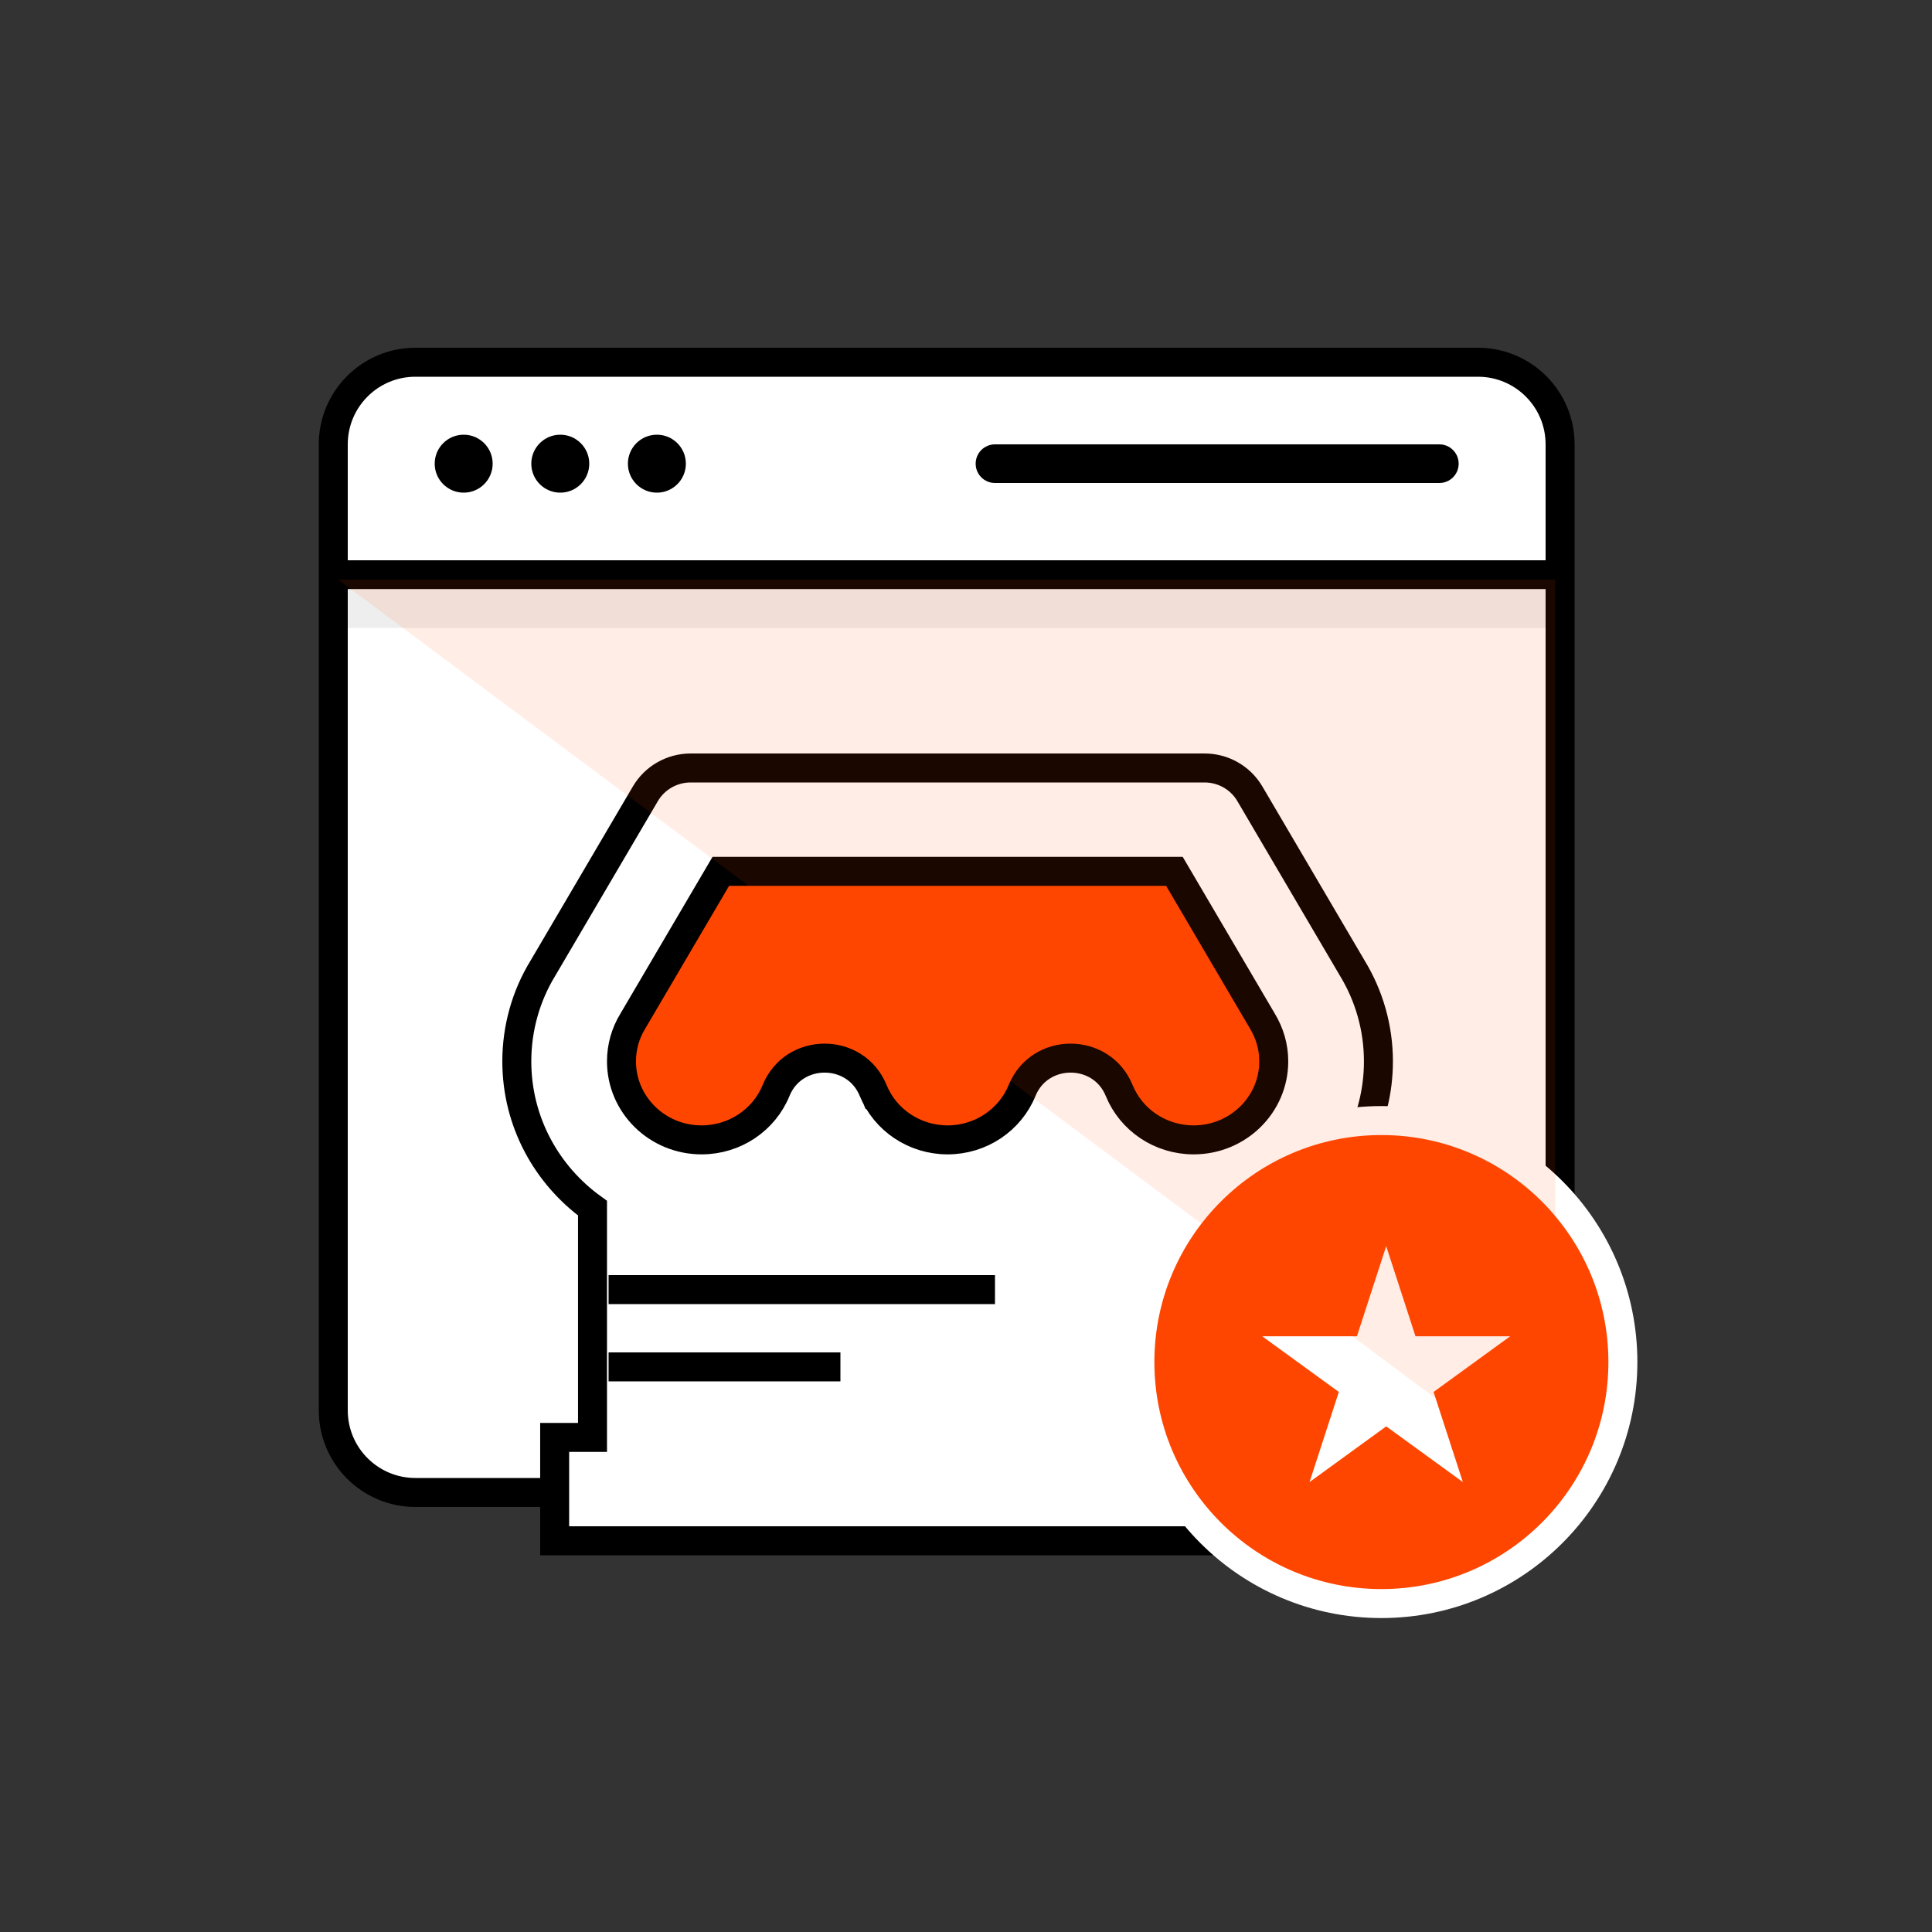 <svg width="200" height="200" viewBox="0 0 200 200" fill="none" xmlns="http://www.w3.org/2000/svg">
<rect x="0" y="0" width="200" height="200" fill="#333333" stroke="none"/>
<g clip-path="url(#clip0_783_1327)">
<mask id="mask0_783_1327" style="mask-type:luminance" maskUnits="userSpaceOnUse" x="0" y="0" width="200" height="200">
<path d="M200 0H0V200H200V0Z" fill="white"/>
</mask>
<g mask="url(#mask0_783_1327)">
<mask id="mask1_783_1327" style="mask-type:luminance" maskUnits="userSpaceOnUse" x="0" y="0" width="200" height="200">
<path d="M200 0H0V200H200V0Z" fill="white"/>
</mask>
<g mask="url(#mask1_783_1327)">
<path d="M153 37.5H43C38.306 37.5 34.5 41.306 34.5 46V146C34.5 150.694 38.306 154.5 43 154.5H153C157.694 154.5 161.5 150.694 161.5 146V46C161.5 41.306 157.694 37.5 153 37.5Z" fill="white" stroke="black" stroke-width="3"/>
<path d="M161 58H35V61H161V58Z" fill="black"/>
<path d="M160 61H36V65H160V61Z" fill="#EEEEEE"/>
<path d="M149 46H103C101.895 46 101 46.895 101 48C101 49.105 101.895 50 103 50H149C150.105 50 151 49.105 151 48C151 46.895 150.105 46 149 46Z" fill="black"/>
<path d="M48 51C49.657 51 51 49.657 51 48C51 46.343 49.657 45 48 45C46.343 45 45 46.343 45 48C45 49.657 46.343 51 48 51Z" fill="black"/>
<path d="M58 51C59.657 51 61 49.657 61 48C61 46.343 59.657 45 58 45C56.343 45 55 46.343 55 48C55 49.657 56.343 51 58 51Z" fill="black"/>
<path d="M68 51C69.657 51 71 49.657 71 48C71 46.343 69.657 45 68 45C66.343 45 65 46.343 65 48C65 49.657 66.343 51 68 51Z" fill="black"/>
<path d="M121.082 90.194H75.111L64.193 109.157L65.343 113.754L69.94 117.776H75.111L79.134 114.903L81.432 110.881L86.029 109.157L89.477 112.03L94.074 116.627L99.82 117.776L104.992 113.754L109.589 109.157L113.612 110.881L116.485 113.754L119.933 116.627L126.828 117.776L131.425 113.754V107.433L121.082 90.194Z" fill="#FF4600"/>
<path d="M138.776 150.3V148.8H137.276H134.858V125.07C139.601 121.651 142.694 116.123 142.694 109.875C142.694 106.416 141.74 103.083 139.963 100.178L129.381 82.165C128.407 80.508 126.617 79.5 124.695 79.5H71.5C69.577 79.5 67.787 80.508 66.813 82.165L56.194 100.239C54.453 103.086 53.5 106.42 53.5 109.875C53.5 116.123 56.593 121.651 61.336 125.07V148.8H58.918H57.418V150.3V158V159.5H58.918H137.276H138.776V158V150.3ZM65.51 105.704L65.517 105.693L65.524 105.681L74.62 90.2H121.574L130.634 105.62L130.641 105.632L130.648 105.643C131.452 106.958 131.858 108.384 131.858 109.875C131.858 114.338 128.169 118 123.563 118C120.127 118 117.101 115.939 115.856 112.887C114.033 108.419 107.627 108.419 105.805 112.887C104.56 115.939 101.533 118 98.097 118C94.661 118 91.634 115.939 90.389 112.887C88.567 108.419 82.161 108.419 80.338 112.887C79.093 115.939 76.067 118 72.631 118C68.025 118 64.336 114.338 64.336 109.875C64.336 108.378 64.745 106.953 65.51 105.704Z" fill="white"/>
<path d="M90.389 112.887C91.634 115.939 94.661 118 98.097 118C101.533 118 104.56 115.939 105.805 112.887C107.627 108.419 114.033 108.419 115.856 112.887C117.101 115.939 120.127 118 123.563 118C128.169 118 131.858 114.338 131.858 109.875C131.858 108.384 131.452 106.958 130.648 105.643L130.641 105.632L130.634 105.62L121.574 90.2H74.62L65.524 105.681L65.517 105.693L65.51 105.704C64.745 106.953 64.336 108.378 64.336 109.875C64.336 114.338 68.025 118 72.631 118C76.067 118 79.093 115.939 80.338 112.887C82.161 108.419 88.567 108.419 90.389 112.887ZM90.389 112.887L89.046 113.435M138.776 150.3V148.8H137.276H134.858V125.07C139.601 121.651 142.694 116.123 142.694 109.875C142.694 106.416 141.74 103.083 139.963 100.178L129.381 82.165C128.407 80.508 126.617 79.5 124.695 79.5H71.5C69.577 79.5 67.787 80.508 66.813 82.165L56.194 100.239C54.453 103.086 53.5 106.42 53.5 109.875C53.5 116.123 56.593 121.651 61.336 125.07V148.8H58.918H57.418V150.3V158V159.5H58.918H137.276H138.776V158V150.3Z" stroke="black" stroke-width="3"/>
<path d="M103 132H63V135H103V132Z" fill="black"/>
<path d="M87 140H63V143H87V140Z" fill="black"/>
<path d="M143 166C156.807 166 168 154.807 168 141C168 127.193 156.807 116 143 116C129.193 116 118 127.193 118 141C118 154.807 129.193 166 143 166Z" fill="#FF4600" stroke="white" stroke-width="3"/>
<path d="M143.499 129L146.53 138.328H156.338L148.403 144.093L151.434 153.422L143.499 147.657L135.564 153.422L138.595 144.093L130.66 138.328H140.468L143.499 129Z" fill="white"/>
<path d="M35 60H161V154L35 60Z" fill="#FF4600" fill-opacity="0.1"/>
</g>
</g>
</g>
<defs>
<clipPath id="clip0_783_1327">
<rect width="200" height="200" fill="white"/>
</clipPath>
</defs>
</svg>
